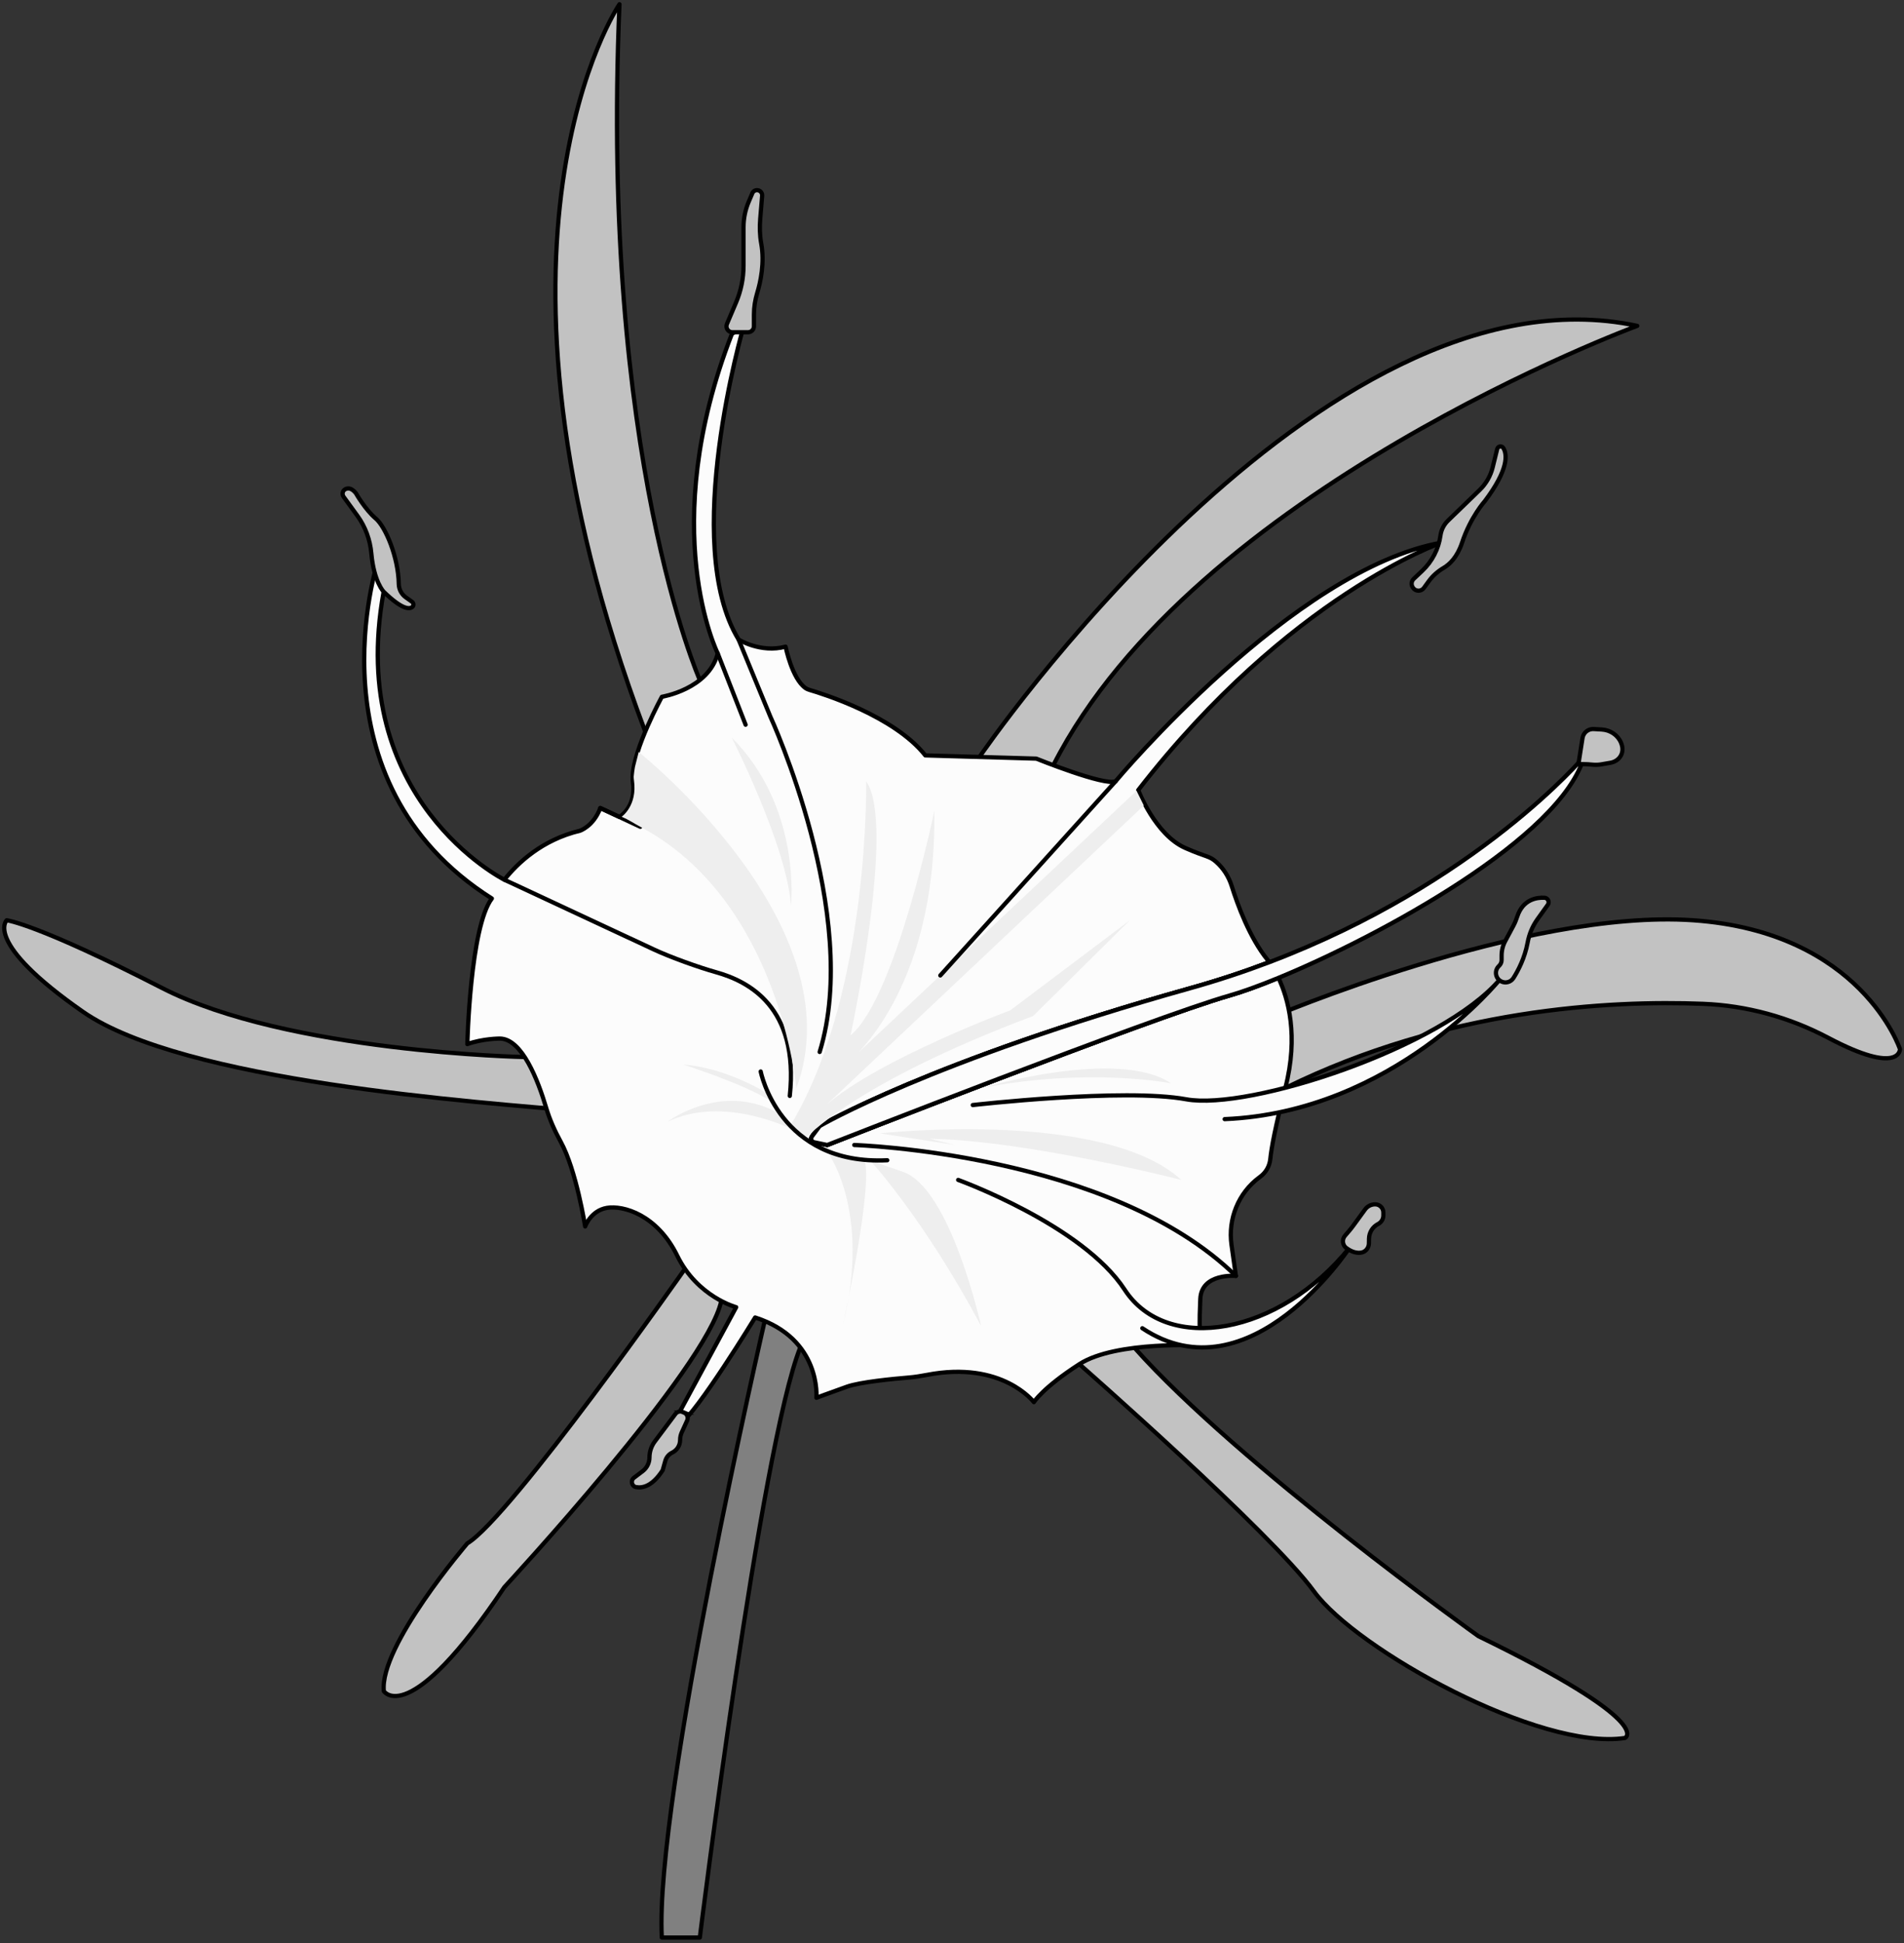 <?xml version="1.0" encoding="UTF-8"?>
<svg xmlns="http://www.w3.org/2000/svg" width="450" height="459" viewBox="0 0 450 459" fill="none">
  <rect x="0" y="0" width="450" height="459" fill="#333333" stroke="none"/>
  <path d="M165.397 160.653C165.397 160.653 141.836 107.833 146.408 1C146.408 1 108.591 56.291 152.5 172.839L159.064 174.922L165.397 160.648V160.653Z" fill="#C2C2C2" stroke="black" stroke-linecap="round" stroke-linejoin="round"></path>
  <path d="M124.008 249.709C124.008 249.709 67.936 248.612 38.298 233.397C8.66 218.182 1.583 217.397 1.583 217.397C1.583 217.397 -4.031 222.539 19.586 239.002C43.203 255.465 112.046 260.335 138.807 262.625L124.008 249.709Z" fill="#C2C2C2" stroke="black" stroke-linecap="round" stroke-linejoin="round"></path>
  <path d="M161.886 299.742C161.886 299.742 120.693 358.449 110.452 364.592C110.452 364.592 89.597 388.894 90.719 399.511C90.719 399.511 96.584 408.728 119.205 374.932C119.205 374.932 167.132 323.194 170.467 307.324L171.363 298.771L161.891 299.747L161.886 299.742Z" fill="#C2C2C2" stroke="black" stroke-linecap="round" stroke-linejoin="round"></path>
  <path d="M180.729 312.063C180.729 312.063 154.698 425.11 156.413 457.709H165.397C165.397 457.709 179.849 341.467 189.145 318.302L193.722 308.868L180.734 312.063H180.729Z" fill="#808080" stroke="black" stroke-linecap="round" stroke-linejoin="round"></path>
  <path d="M255.101 322.258C255.101 322.258 300.403 362.007 310.534 375.914C320.664 389.821 364.03 413.629 384.06 410.565C384.06 410.565 391.6 407.028 349.417 386.52C349.417 386.52 292.686 345.997 268.144 318.409L257.505 310.857L255.096 322.263L255.101 322.258Z" fill="#C2C2C2" stroke="black" stroke-linecap="round" stroke-linejoin="round"></path>
  <path d="M299.749 240.642C299.749 240.642 360.363 214.659 400.132 217.396C439.9 220.133 449.05 247.847 449.05 247.847C449.05 247.847 449.111 254.156 432.094 245.16C422.944 240.325 412.848 237.537 402.511 237.135C380.368 236.269 341.852 238.272 303.778 257.019L299.749 240.642Z" fill="#C2C2C2" stroke="black" stroke-linecap="round" stroke-linejoin="round"></path>
  <path d="M231.489 178.826C231.489 178.826 311.937 60.954 386.952 76.98C386.952 76.98 282.093 115.551 248.949 180.768L239.11 189.89L231.489 178.826Z" fill="#C2C2C2" stroke="black" stroke-linecap="round" stroke-linejoin="round"></path>
  <path d="M302.153 231.002C304.441 235.832 306.967 244.672 303.778 257.024C301.353 266.408 300.483 271.263 300.231 273.774C300.06 275.475 299.18 277.019 297.792 278.021C297.751 278.051 297.711 278.081 297.666 278.116C292.681 281.789 290.191 287.958 291.061 294.091L292.097 301.417C292.097 301.417 283.969 300.672 283.687 306.841C283.41 313.009 283.596 314.036 283.596 314.036L284.341 317.87C284.341 317.87 263.787 316.652 255.095 322.262C246.408 327.867 244.351 331.233 244.351 331.233C244.351 331.233 236.881 321.326 219.003 324.808C217.595 325.08 216.182 325.301 214.753 325.422C210.94 325.739 203.259 326.484 200.155 327.585C195.95 329.085 192.957 330.202 192.957 330.202C192.957 330.202 194.174 316.28 178.475 311.233C178.475 311.233 164.743 333.754 160.628 336.466L159.506 335.626L173.993 308.803C173.993 308.803 164.833 306.373 160.07 296.652C155.306 286.931 147.268 284.687 143.435 285.341C139.607 285.995 138.299 289.734 138.299 289.734C138.299 289.734 136.206 276.431 132.534 269.744C131.121 267.163 129.908 264.476 129.073 261.658C127.172 255.263 123.374 245.341 118.113 245.341C118.113 245.341 114.098 245.341 110.452 246.65C110.452 246.65 111.106 218.987 116.246 212.255C72.398 184.491 89.279 132.682 89.279 132.682L90.673 139.782C81.674 189.019 119.199 207.822 119.199 207.822C122.338 203.872 128.113 198.393 137.066 196.249C137.066 196.249 140.271 195.203 141.875 190.881L146.377 192.979C146.377 192.979 150.447 190.76 149.587 184.712C149.531 184.335 149.511 183.933 149.526 183.5C149.652 176.974 156.433 164.602 156.433 164.602C156.433 164.602 167.469 162.81 169.632 154.358C169.632 154.358 155.024 125.065 172.977 78.881L175.724 77.195C175.724 77.195 160.739 128.476 174.567 151.092C174.567 151.092 179.808 154.358 185.668 152.758C185.668 152.758 187.172 160.305 190.372 162.544C190.678 162.755 191.025 162.896 191.388 163.002C194.315 163.857 211.347 169.145 218.692 178.453L244.924 179.213C244.924 179.213 261.131 185.759 263.662 184.566C263.662 184.566 305.593 134.423 340.734 128.179C340.734 128.179 304.683 140.657 269.014 186.649C269.014 186.649 273.028 197.21 280.166 200.335C285.261 202.564 285.734 202.136 287.374 203.555C289.155 205.095 290.427 207.133 291.127 209.382C292.455 213.618 295.312 221.497 299.572 226.74C299.572 226.74 299.733 226.926 300 227.299C294.104 229.538 287.862 231.616 281.277 233.457C219.718 250.695 193.717 266.021 193.717 266.021L191.891 268.476C191.518 268.984 191.79 269.709 192.409 269.834L195.512 270.489C195.512 270.489 272.012 240.486 290.634 235.163C293.586 234.317 297.55 232.894 302.153 231.002Z" fill="#FCFCFC" stroke="black" stroke-linecap="round" stroke-linejoin="round"></path>
  <path d="M302.153 231.003C297.551 232.895 293.587 234.319 290.634 235.164C272.012 240.487 195.513 270.49 195.513 270.49L192.409 269.836C191.791 269.71 191.519 268.985 191.891 268.477L193.717 266.022C193.717 266.022 219.718 250.696 281.278 233.458C287.863 231.617 294.105 229.539 300.001 227.3C300.483 227.959 301.303 229.202 302.153 231.003Z" fill="#FCFCFC" stroke="black" stroke-linecap="round" stroke-linejoin="round"></path>
  <path d="M84.124 116.532C84.124 116.532 86.272 120.341 88.812 122.495C91.116 124.442 94.139 131.607 94.249 137.951C94.27 139.209 94.878 140.381 95.899 141.111L97.368 142.153C97.771 142.439 97.841 143.033 97.479 143.365C96.805 143.969 95.079 144.054 90.678 139.788C90.678 139.788 88.364 137.418 87.766 130.746C87.479 127.541 86.372 124.467 84.486 121.866L81.216 117.368C80.789 116.779 80.945 115.924 81.588 115.581C82.232 115.239 83.097 115.244 84.129 116.532H84.124Z" fill="#C2C2C2" stroke="black" stroke-linecap="round" stroke-linejoin="round"></path>
  <path d="M177.811 45.658L176.981 47.595C176.156 49.517 175.729 51.585 175.729 53.678V62.78C175.729 65.759 175.13 68.707 173.963 71.454L171.805 76.536C171.413 77.462 172.092 78.488 173.098 78.488H176.785C177.56 78.488 178.188 77.859 178.188 77.085V74.307C178.188 72.581 178.46 70.871 178.958 69.225C179.748 66.624 180.744 62.071 179.909 57.517C179.551 55.585 179.516 53.603 179.677 51.645L180.13 46.242C180.18 45.618 179.753 45.059 179.139 44.944C178.581 44.838 178.022 45.135 177.801 45.658H177.811Z" fill="#C2C2C2" stroke="black" stroke-linecap="round" stroke-linejoin="round"></path>
  <path d="M355.322 105.855C356.233 107.405 356.555 110.916 350.941 118.373C350.941 118.373 347.571 122.086 345.554 128.179C344.397 131.661 342.586 133.332 341.243 134.122C339.9 134.911 338.652 135.973 337.717 137.256L336.524 138.896C335.876 139.787 334.543 139.752 333.939 138.831L333.889 138.75C333.471 138.111 333.572 137.271 334.125 136.748L336.132 134.856C338.481 132.642 340.005 129.694 340.448 126.499C340.634 125.161 341.263 123.918 342.234 122.982L349.699 115.762C351.213 114.298 352.289 112.431 352.792 110.383L353.853 106.076C354.025 105.377 354.96 105.236 355.322 105.855Z" fill="#C2C2C2" stroke="black" stroke-linecap="round" stroke-linejoin="round"></path>
  <path d="M169.632 154.358L176.217 171.204" stroke="black" stroke-linecap="round" stroke-linejoin="round"></path>
  <path d="M141.876 190.881L151.333 195.309" stroke="black" stroke-linecap="round" stroke-linejoin="round"></path>
  <path d="M229.909 261.05C229.909 261.05 265.568 256.97 280.377 259.692C295.186 262.414 340.966 247.45 354.568 231.279C354.568 231.279 329.336 262.716 289.442 264.376" fill="#FCFCFC"></path>
  <path d="M229.909 261.05C229.909 261.05 265.568 256.97 280.377 259.692C295.186 262.414 340.966 247.45 354.568 231.279C354.568 231.279 329.336 262.716 289.442 264.376" stroke="black" stroke-linecap="round" stroke-linejoin="round"></path>
  <path d="M226.458 278.736C226.458 278.736 255.86 289.388 265.815 304.673C275.769 319.959 302.384 315.456 319.054 294.616C319.054 294.616 295.448 330.746 269.98 313.77" fill="#FCFCFC"></path>
  <path d="M226.458 278.736C226.458 278.736 255.86 289.388 265.815 304.673C275.769 319.959 302.384 315.456 319.054 294.616C319.054 294.616 295.448 330.746 269.98 313.77" stroke="black" stroke-linecap="round" stroke-linejoin="round"></path>
  <path d="M374.397 178.726C368.985 197.795 326.565 220.965 302.153 231.003C297.551 232.895 293.587 234.319 290.634 235.164C272.012 240.487 195.513 270.49 195.513 270.49L192.409 269.836C191.791 269.71 191.519 268.985 191.891 268.477L193.717 266.022C193.717 266.022 219.718 250.696 281.278 233.458C287.863 231.617 294.105 229.539 300.001 227.3C349.231 208.623 374.397 178.726 374.397 178.726Z" fill="#FCFCFC" stroke="black" stroke-linecap="round" stroke-linejoin="round"></path>
  <path d="M201.906 270.49C201.906 270.49 262.329 272.346 292.097 301.418" stroke="black" stroke-linecap="round" stroke-linejoin="round"></path>
  <path d="M174.567 151.087L182.057 169.266C182.057 169.266 203.712 216.119 193.722 248.511" stroke="black" stroke-linecap="round" stroke-linejoin="round"></path>
  <path d="M119.199 207.823L154.617 224.336C158.49 226.142 165.145 228.527 169.26 229.679C176.815 231.798 188.887 237.795 186.664 258.887" stroke="black" stroke-linecap="round" stroke-linejoin="round"></path>
  <path d="M321.68 295.913C320.79 296.049 319.608 295.863 318.189 294.816C317.269 294.137 317.128 292.804 317.872 291.933L318.889 290.741C319.231 290.338 319.558 289.926 319.869 289.498L322.626 285.715C323.179 284.95 324.07 284.502 325.01 284.502C326.082 284.502 326.947 285.367 326.947 286.439V287.128C326.947 287.979 326.469 288.759 325.715 289.146C324.417 289.81 323.587 291.138 323.557 292.598L323.536 293.73C323.516 294.806 322.747 295.757 321.68 295.913Z" fill="#C2C2C2" stroke="black" stroke-linecap="round" stroke-linejoin="round"></path>
  <path d="M365.015 212.079C363.225 211.993 359.945 212.436 358.597 216.512C358.361 217.226 358.089 217.931 357.737 218.595L355.745 222.333C355.186 223.38 354.895 224.547 354.895 225.734V226.801C354.895 227.324 354.673 227.822 354.291 228.175C353.129 229.236 353.391 231.128 354.794 231.837C355.83 232.361 357.088 232.009 357.707 231.027C358.808 229.281 360.373 226.313 361.037 222.705C361.404 220.693 362.194 218.781 363.391 217.12L365.81 213.749C365.891 213.634 365.951 213.503 365.981 213.362C366.122 212.728 365.664 212.109 365.015 212.079Z" fill="#C2C2C2" stroke="black" stroke-linecap="round" stroke-linejoin="round"></path>
  <path d="M378.577 172.335L376.67 172.224C375.383 172.149 374.246 173.054 374.025 174.322L373.054 180.521L374.02 180.511C374.844 180.501 375.664 180.571 376.479 180.647C377.138 180.707 377.807 180.677 378.461 180.566L380.634 180.189C381.796 179.988 382.832 179.238 383.25 178.136C383.511 177.447 383.572 176.566 383.134 175.49C382.38 173.643 380.564 172.451 378.572 172.335H378.577Z" fill="#C2C2C2" stroke="black" stroke-linecap="round" stroke-linejoin="round"></path>
  <path d="M161.659 333.684L161.342 333.548C160.739 333.297 160.04 333.483 159.647 334.006L154.758 340.527C153.943 341.614 153.5 342.937 153.5 344.296C153.5 345.569 152.902 346.771 151.886 347.541L149.833 349.096C148.973 349.745 149.29 351.123 150.351 351.309C151.921 351.586 154.21 351.053 156.619 347.314L157.238 345.111C157.479 344.255 158.073 343.541 158.873 343.154C160.015 342.595 160.739 341.438 160.739 340.17C160.739 339.546 160.875 338.932 161.131 338.364L162.399 335.591C162.731 334.862 162.399 333.996 161.654 333.684H161.659Z" fill="#C3C3C3" stroke="black" stroke-miterlimit="10"></path>
  <path d="M205.659 274.146C205.659 274.146 218.094 287.49 231.861 313.201C231.861 313.201 224.718 280.718 213.41 276.828L205.659 274.146Z" fill="#EEEEEE"></path>
  <path d="M195.362 271.848C195.362 271.848 206.086 285.508 199.2 313.201C199.2 313.201 206.594 279.334 204.245 273.991C204.245 273.991 198.802 273.599 195.367 271.848H195.362Z" fill="#EEEEEE"></path>
  <path d="M187.278 266.806C187.278 266.806 171.091 258.564 157.756 264.994C157.756 264.994 170.824 255.123 184.552 263.309L187.278 266.811V266.806Z" fill="#EEEEEE"></path>
  <path d="M204.702 184.566C204.702 184.566 205.633 233.049 187.705 264.375L186.664 265.834L190.301 269.024C190.301 269.024 201.433 256.068 244.174 240.018L267.032 217.401L238.767 238.679C238.767 238.679 207.821 250.156 195.356 260.968L270.331 190.287L268.616 186.815L200.029 251.318C200.029 251.318 221.473 235.102 220.809 191.605C220.809 191.605 211.664 235.766 201.02 244.581C201.02 244.581 211.875 194.579 204.702 184.566Z" fill="#EEEEEE"></path>
  <path d="M172.922 174.222C172.922 174.222 185.985 199.837 186.936 213.976C186.936 213.976 189.551 190.856 172.922 174.222Z" fill="#EEEEEE"></path>
  <path d="M188.219 257.055C188.219 257.055 184.25 212.773 151.332 195.309C149.748 194.469 148.636 193.659 146.916 192.95C146.916 192.95 150.693 190.378 149.833 184.331C149.793 184.054 149.773 183.767 149.768 183.46C149.768 183.234 149.999 181.397 150.065 181.181L150.955 177.649C150.955 177.649 202.52 218.64 188.219 257.06V257.055Z" fill="#EEEEEE"></path>
  <path d="M181.347 258.293C181.347 258.293 171.78 252.225 161.508 251.495C161.508 251.495 176.02 256.104 182.243 260.159L181.342 258.293H181.347Z" fill="#EEEEEE"></path>
  <path d="M207.942 267.737C207.942 267.737 260.855 261.901 279.19 278.736C279.19 278.736 242.786 269.393 219.773 269.02L225.754 270.49L207.942 267.737Z" fill="#EEEEEE"></path>
  <path d="M231.861 257.055C231.861 257.055 264.084 247.44 276.76 255.907C276.76 255.907 257.248 252.058 231.861 257.055Z" fill="#EEEEEE"></path>
  <path d="M179.788 253.12C179.788 253.12 184.104 275.329 209.698 274.091" stroke="black" stroke-linecap="round" stroke-linejoin="round"></path>
  <path d="M263.662 184.566L222.239 230.433" stroke="black" stroke-linecap="round" stroke-linejoin="round"></path>
</svg>
